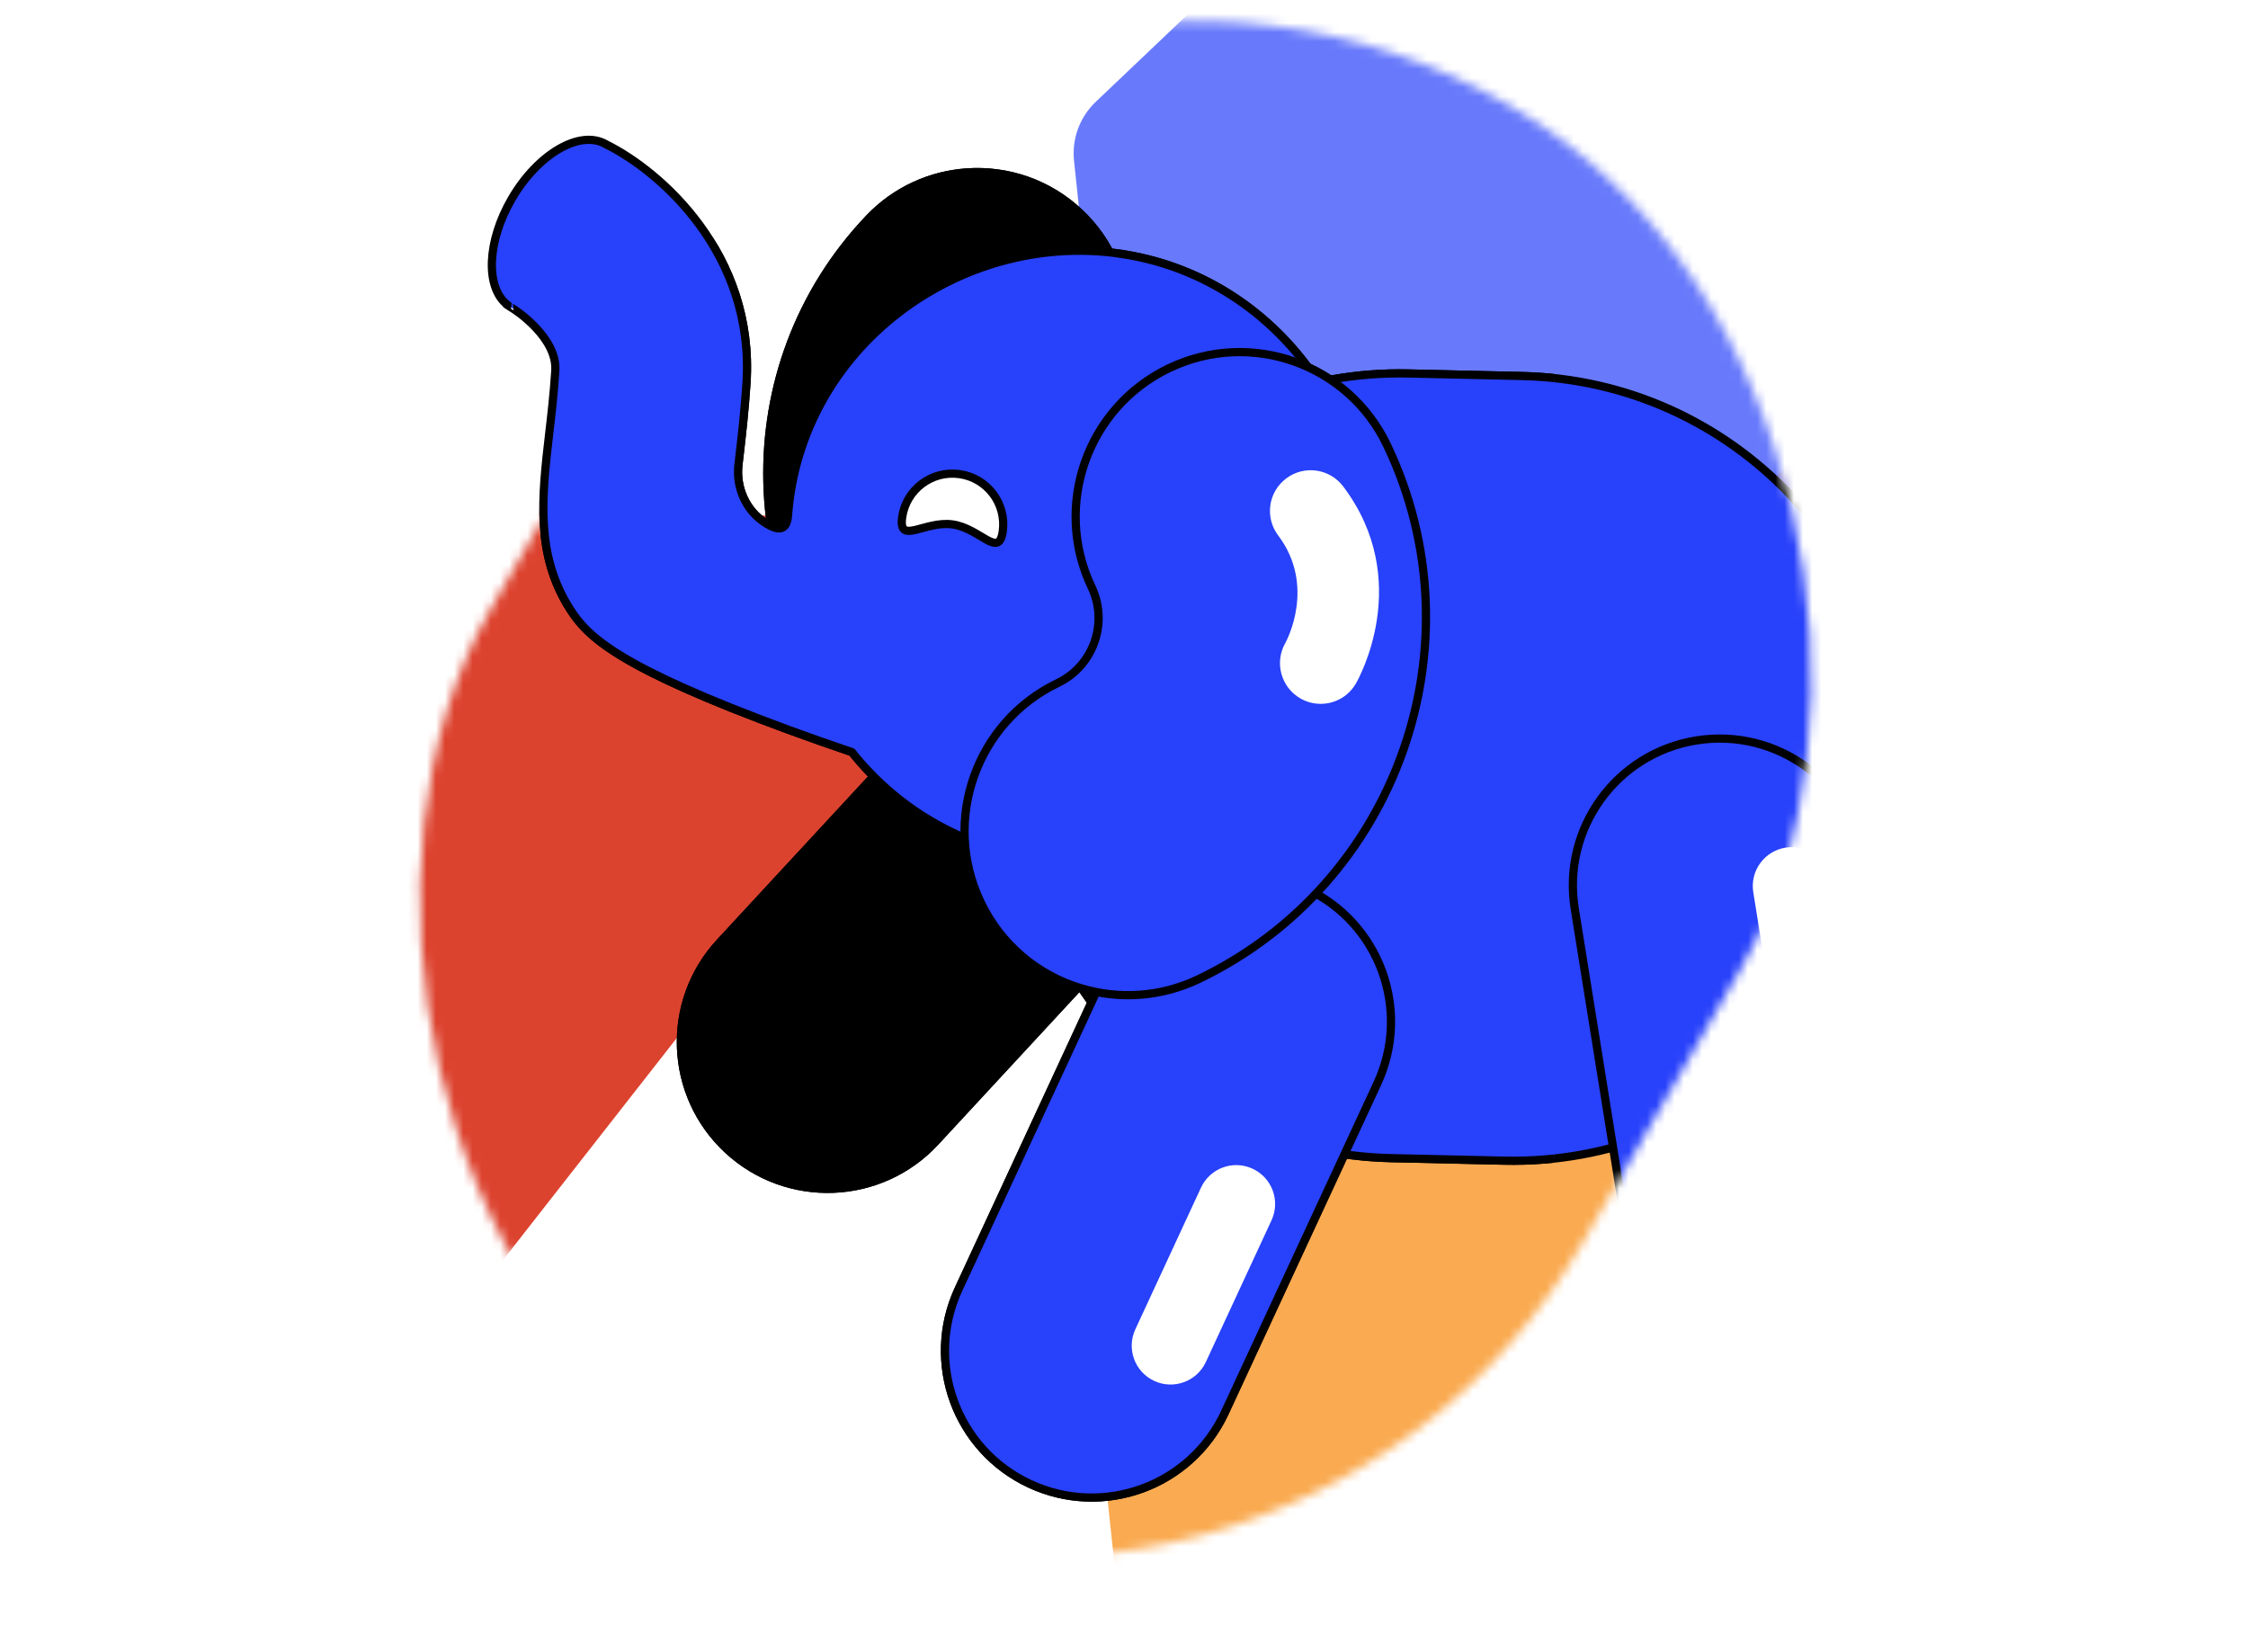 <svg width="245" height="180" viewBox="0 0 245 180" fill="none" xmlns="http://www.w3.org/2000/svg">
<mask id="mask0_3944_6531" style="mask-type:alpha" maskUnits="userSpaceOnUse" x="44" y="2" width="155" height="168">
<rect x="105" y="-22.879" width="137.6" height="172" rx="68.8" transform="rotate(30 105 -22.879)" fill="#F9F9F9"/>
</mask>
<g mask="url(#mask0_3944_6531)">
<rect x="105" y="-22.879" width="137.6" height="172" rx="68.8" transform="rotate(30 105 -22.879)" fill="white"/>
<g filter="url(#filter0_f_3944_6531)">
<path d="M49.763 143.776L106.429 71.381C110.082 66.715 107.353 59.842 101.494 58.953L16.503 46.047C14.52 45.746 12.497 46.226 10.861 47.387L-46.508 88.084C-50.041 90.59 -50.831 95.505 -48.263 98.992L-12.543 147.486C-10.957 149.639 -8.373 150.821 -5.707 150.614L44.266 146.724C46.431 146.555 48.425 145.486 49.763 143.776Z" fill="#DC432F"/>
</g>
<g filter="url(#filter1_f_3944_6531)">
<path d="M129.205 188.856L249.587 207.339C253.688 207.968 257.557 205.253 258.359 201.182L280.638 88.147C281.264 84.971 279.848 81.741 277.089 80.049L213.405 40.988C210.414 39.153 206.563 39.559 204.021 41.977L119.419 122.414C117.675 124.073 116.801 126.447 117.054 128.841L122.68 182.016C123.05 185.513 125.73 188.322 129.205 188.856Z" fill="#FAAA50"/>
</g>
<g opacity="0.7" filter="url(#filter2_f_3944_6531)">
<path d="M129.205 77.542L249.587 96.025C253.688 96.654 257.557 93.939 258.359 89.868L280.638 -23.167C281.264 -26.343 279.848 -29.573 277.089 -31.265L213.405 -70.326C210.414 -72.161 206.563 -71.755 204.021 -69.337L119.419 11.1C117.675 12.758 116.801 15.133 117.054 17.527L122.68 70.703C123.05 74.2 125.73 77.008 129.205 77.542Z" fill="#2841FA"/>
</g>
<path d="M196.491 61.57C196.491 61.57 204.095 49.854 206.824 44.901C209.762 46.445 206.997 66.509 199.824 69.753C177.413 79.885 196.491 61.57 196.491 61.57Z" fill="#2841FA" stroke="black" stroke-width="0.893" stroke-miterlimit="10"/>
<path d="M128.788 95.414C134.787 88.932 134.396 78.814 127.914 72.815C121.432 66.816 111.314 67.207 105.315 73.689L78.462 102.702C72.463 109.184 72.855 119.302 79.336 125.301C85.818 131.3 95.936 130.909 101.935 124.427L128.788 95.414Z" fill="black" stroke="black" stroke-width="0.893" stroke-miterlimit="10"/>
<path d="M105.314 18.346C109.842 18.024 114.483 19.539 118.027 22.92C124.703 29.285 124.958 39.86 118.589 46.539C115.809 49.455 115.92 54.092 118.836 56.872C125.515 63.237 125.767 73.812 119.398 80.491C113.033 87.167 102.455 87.418 95.779 81.053C79.528 65.558 78.913 39.733 94.408 23.483C97.395 20.348 101.31 18.631 105.314 18.346Z" fill="black"/>
<path d="M165.861 40.975L153.513 40.698C130.521 40.182 111.465 58.402 110.949 81.393L110.899 83.644C110.383 106.635 128.603 125.691 151.594 126.207L163.942 126.484C186.933 127 205.99 108.78 206.506 85.789L206.556 83.538C207.072 60.547 188.852 41.491 165.861 40.975Z" fill="#2841FA" stroke="black" stroke-width="0.893" stroke-miterlimit="10"/>
<path d="M150.115 118.059C153.829 110.045 150.343 100.539 142.33 96.825C134.317 93.111 124.81 96.597 121.097 104.61L104.474 140.478C100.76 148.491 104.245 157.998 112.258 161.711C120.272 165.425 129.778 161.94 133.492 153.927L150.115 118.059Z" fill="#2841FA" stroke="black" stroke-width="0.893" stroke-miterlimit="10"/>
<path d="M203.202 93.945C201.803 85.225 193.6 79.29 184.88 80.689C176.159 82.088 170.224 90.291 171.623 99.012L179.25 146.551C180.649 155.271 188.853 161.206 197.573 159.807C206.293 158.408 212.229 150.205 210.829 141.484L203.202 93.945Z" fill="#2841FA" stroke="black" stroke-width="0.893" stroke-miterlimit="10"/>
<path d="M121.861 27.613C104.494 25.22 87.234 37.884 85.882 56.174C85.745 58.008 84.663 57.782 83.431 57.004C81.3 55.655 80.194 53.147 80.481 50.641C80.518 50.33 80.553 50.026 80.588 49.729C80.858 47.397 81.163 44.758 81.358 41.731C82.259 27.647 71.989 18.659 66.035 15.718C63.235 14.084 58.644 16.737 55.783 21.643C53.057 26.314 52.887 31.333 55.292 33.216L55.291 33.222C55.291 33.222 54.883 32.986 55.671 33.483C56.293 33.827 60.747 36.835 60.52 40.398C60.361 42.89 60.101 45.145 59.846 47.328C59.064 54.072 58.325 60.441 62.132 66.395C64.06 69.412 67.332 72.686 85.955 79.535C88.13 80.334 90.475 81.162 92.843 81.962C97.696 88.034 104.663 92.286 112.796 93.406C130.163 95.8 146.272 83.013 148.775 64.846C151.278 46.68 139.228 30.013 121.86 27.619L121.861 27.613Z" fill="#2841FA" stroke="black" stroke-width="0.893" stroke-miterlimit="10"/>
<path d="M117.809 107.694C113.168 106.295 109.114 103.017 106.863 98.289C102.62 89.378 106.393 78.695 115.287 74.427C119.171 72.562 120.823 67.882 118.972 63.99C114.728 55.08 118.502 44.397 127.396 40.129C136.29 35.861 146.939 39.623 151.179 48.533C161.503 70.214 152.292 96.303 130.65 106.69C126.477 108.692 121.917 108.927 117.813 107.692L117.809 107.694Z" fill="#2841FA" stroke="black" stroke-width="0.893" stroke-miterlimit="10"/>
<path d="M194.595 92.373L194.592 92.374C192.283 92.744 190.712 94.916 191.082 97.225L193.779 114.031C194.149 116.34 196.321 117.912 198.63 117.541L198.633 117.541C200.942 117.17 202.513 114.998 202.143 112.69L199.446 95.883C199.076 93.574 196.904 92.003 194.595 92.373Z" fill="white"/>
<path d="M136.516 127.361L136.513 127.359C134.392 126.376 131.875 127.299 130.892 129.42L123.734 144.864C122.751 146.985 123.674 149.502 125.795 150.485L125.798 150.487C127.92 151.47 130.437 150.547 131.42 148.426L138.577 132.982C139.56 130.861 138.638 128.344 136.516 127.361Z" fill="white"/>
<path d="M109.286 57.902C108.869 60.931 106.833 57.564 103.804 57.146C100.775 56.729 97.904 59.42 98.321 56.391C98.738 53.362 101.53 51.246 104.559 51.664C107.588 52.081 109.704 54.873 109.286 57.902Z" fill="white" stroke="black" stroke-width="0.893" stroke-miterlimit="10"/>
<path d="M146.767 75.685C145.379 76.833 143.366 77.061 141.714 76.106C139.604 74.885 138.875 72.187 140.081 70.072C140.253 69.757 143.423 63.819 139.304 58.35C137.83 56.393 138.205 53.626 140.177 52.137C142.134 50.662 144.915 51.052 146.39 53.009C154.117 63.262 148.037 74.032 147.775 74.485C147.505 74.957 147.16 75.356 146.764 75.685L146.767 75.685Z" fill="white"/>
</g>
<g clip-path="url(#clip0_3944_6531)">
<path d="M128.788 95.414C134.787 88.932 134.396 78.814 127.914 72.815C121.432 66.816 111.314 67.207 105.315 73.689L78.462 102.702C72.463 109.184 72.855 119.302 79.336 125.301C85.818 131.3 95.936 130.909 101.935 124.427L128.788 95.414Z" fill="black" stroke="black" stroke-width="0.893" stroke-miterlimit="10"/>
<path d="M105.314 18.346C109.842 18.024 114.483 19.539 118.027 22.92C124.703 29.285 124.958 39.86 118.589 46.539C115.809 49.455 115.92 54.092 118.836 56.872C125.515 63.237 125.767 73.812 119.398 80.491C113.033 87.167 102.455 87.418 95.779 81.053C79.528 65.558 78.913 39.733 94.408 23.483C97.395 20.348 101.31 18.631 105.314 18.346Z" fill="black"/>
<path d="M165.861 40.975L153.513 40.698C130.521 40.182 111.465 58.402 110.949 81.393L110.899 83.644C110.383 106.635 128.603 125.691 151.594 126.207L163.942 126.484C186.933 127 205.99 108.78 206.506 85.789L206.556 83.538C207.072 60.547 188.852 41.491 165.861 40.975Z" fill="#2841FA" stroke="black" stroke-width="0.893" stroke-miterlimit="10"/>
<path d="M150.115 118.059C153.829 110.045 150.343 100.539 142.33 96.825C134.317 93.111 124.81 96.597 121.097 104.61L104.474 140.478C100.76 148.491 104.245 157.998 112.258 161.711C120.272 165.425 129.778 161.94 133.492 153.927L150.115 118.059Z" fill="#2841FA" stroke="black" stroke-width="0.893" stroke-miterlimit="10"/>
<path d="M203.202 93.945C201.803 85.225 193.6 79.29 184.88 80.689C176.159 82.088 170.224 90.291 171.623 99.012L179.25 146.551C180.649 155.271 188.853 161.206 197.573 159.807C206.293 158.408 212.229 150.205 210.829 141.484L203.202 93.945Z" fill="#2841FA" stroke="black" stroke-width="0.893" stroke-miterlimit="10"/>
<path d="M121.861 27.613C104.494 25.22 87.234 37.884 85.882 56.174C85.745 58.008 84.663 57.782 83.431 57.004C81.3 55.655 80.194 53.147 80.481 50.641C80.518 50.33 80.553 50.026 80.588 49.729C80.858 47.397 81.163 44.758 81.358 41.731C82.259 27.647 71.989 18.659 66.035 15.718C63.235 14.084 58.644 16.737 55.783 21.643C53.057 26.314 52.887 31.333 55.292 33.216L55.291 33.222C55.291 33.222 54.883 32.986 55.671 33.483C56.293 33.827 60.747 36.835 60.52 40.398C60.361 42.89 60.101 45.145 59.846 47.328C59.064 54.072 58.325 60.441 62.132 66.395C64.06 69.412 67.332 72.686 85.955 79.535C88.13 80.334 90.475 81.162 92.843 81.962C97.696 88.034 104.663 92.286 112.796 93.406C130.163 95.8 146.272 83.013 148.775 64.846C151.278 46.68 139.228 30.013 121.86 27.619L121.861 27.613Z" fill="#2841FA" stroke="black" stroke-width="0.893" stroke-miterlimit="10"/>
<path d="M117.809 107.694C113.168 106.295 109.114 103.017 106.863 98.289C102.62 89.378 106.393 78.695 115.287 74.427C119.171 72.562 120.823 67.882 118.972 63.99C114.728 55.08 118.502 44.397 127.396 40.129C136.29 35.861 146.939 39.623 151.179 48.533C161.503 70.214 152.292 96.303 130.65 106.69C126.477 108.692 121.917 108.927 117.813 107.692L117.809 107.694Z" fill="#2841FA" stroke="black" stroke-width="0.893" stroke-miterlimit="10"/>
<path d="M136.516 127.361L136.513 127.359C134.392 126.376 131.875 127.299 130.892 129.42L123.734 144.864C122.751 146.985 123.674 149.502 125.795 150.485L125.798 150.487C127.92 151.47 130.437 150.547 131.42 148.426L138.577 132.982C139.56 130.861 138.638 128.344 136.516 127.361Z" fill="white"/>
<path d="M109.286 57.902C108.869 60.931 106.833 57.564 103.804 57.146C100.775 56.729 97.904 59.42 98.321 56.391C98.738 53.362 101.53 51.246 104.559 51.664C107.588 52.081 109.704 54.873 109.286 57.902Z" fill="white" stroke="black" stroke-width="0.893" stroke-miterlimit="10"/>
<path d="M146.767 75.685C145.379 76.833 143.366 77.061 141.714 76.106C139.604 74.885 138.875 72.187 140.081 70.072C140.253 69.757 143.423 63.819 139.304 58.35C137.83 56.393 138.205 53.626 140.177 52.137C142.134 50.662 144.915 51.052 146.39 53.009C154.117 63.262 148.037 74.032 147.775 74.485C147.505 74.957 147.16 75.356 146.764 75.685L146.767 75.685Z" fill="white"/>
</g>
<defs>
<filter id="filter0_f_3944_6531" x="-106.3" y="-10.569" width="270.912" height="217.734" filterUnits="userSpaceOnUse" color-interpolation-filters="sRGB">
<feFlood flood-opacity="0" result="BackgroundImageFix"/>
<feBlend mode="normal" in="SourceGraphic" in2="BackgroundImageFix" result="shape"/>
<feGaussianBlur stdDeviation="28.264" result="effect1_foregroundBlur_3944_6531"/>
</filter>
<filter id="filter1_f_3944_6531" x="60.483" y="-16.683" width="276.829" height="280.641" filterUnits="userSpaceOnUse" color-interpolation-filters="sRGB">
<feFlood flood-opacity="0" result="BackgroundImageFix"/>
<feBlend mode="normal" in="SourceGraphic" in2="BackgroundImageFix" result="shape"/>
<feGaussianBlur stdDeviation="28.264" result="effect1_foregroundBlur_3944_6531"/>
</filter>
<filter id="filter2_f_3944_6531" x="60.483" y="-127.997" width="276.829" height="280.641" filterUnits="userSpaceOnUse" color-interpolation-filters="sRGB">
<feFlood flood-opacity="0" result="BackgroundImageFix"/>
<feBlend mode="normal" in="SourceGraphic" in2="BackgroundImageFix" result="shape"/>
<feGaussianBlur stdDeviation="28.264" result="effect1_foregroundBlur_3944_6531"/>
</filter>
<clipPath id="clip0_3944_6531">
<rect width="133.362" height="168.631" fill="white" transform="translate(36 11.178)"/>
</clipPath>
</defs>
</svg>
